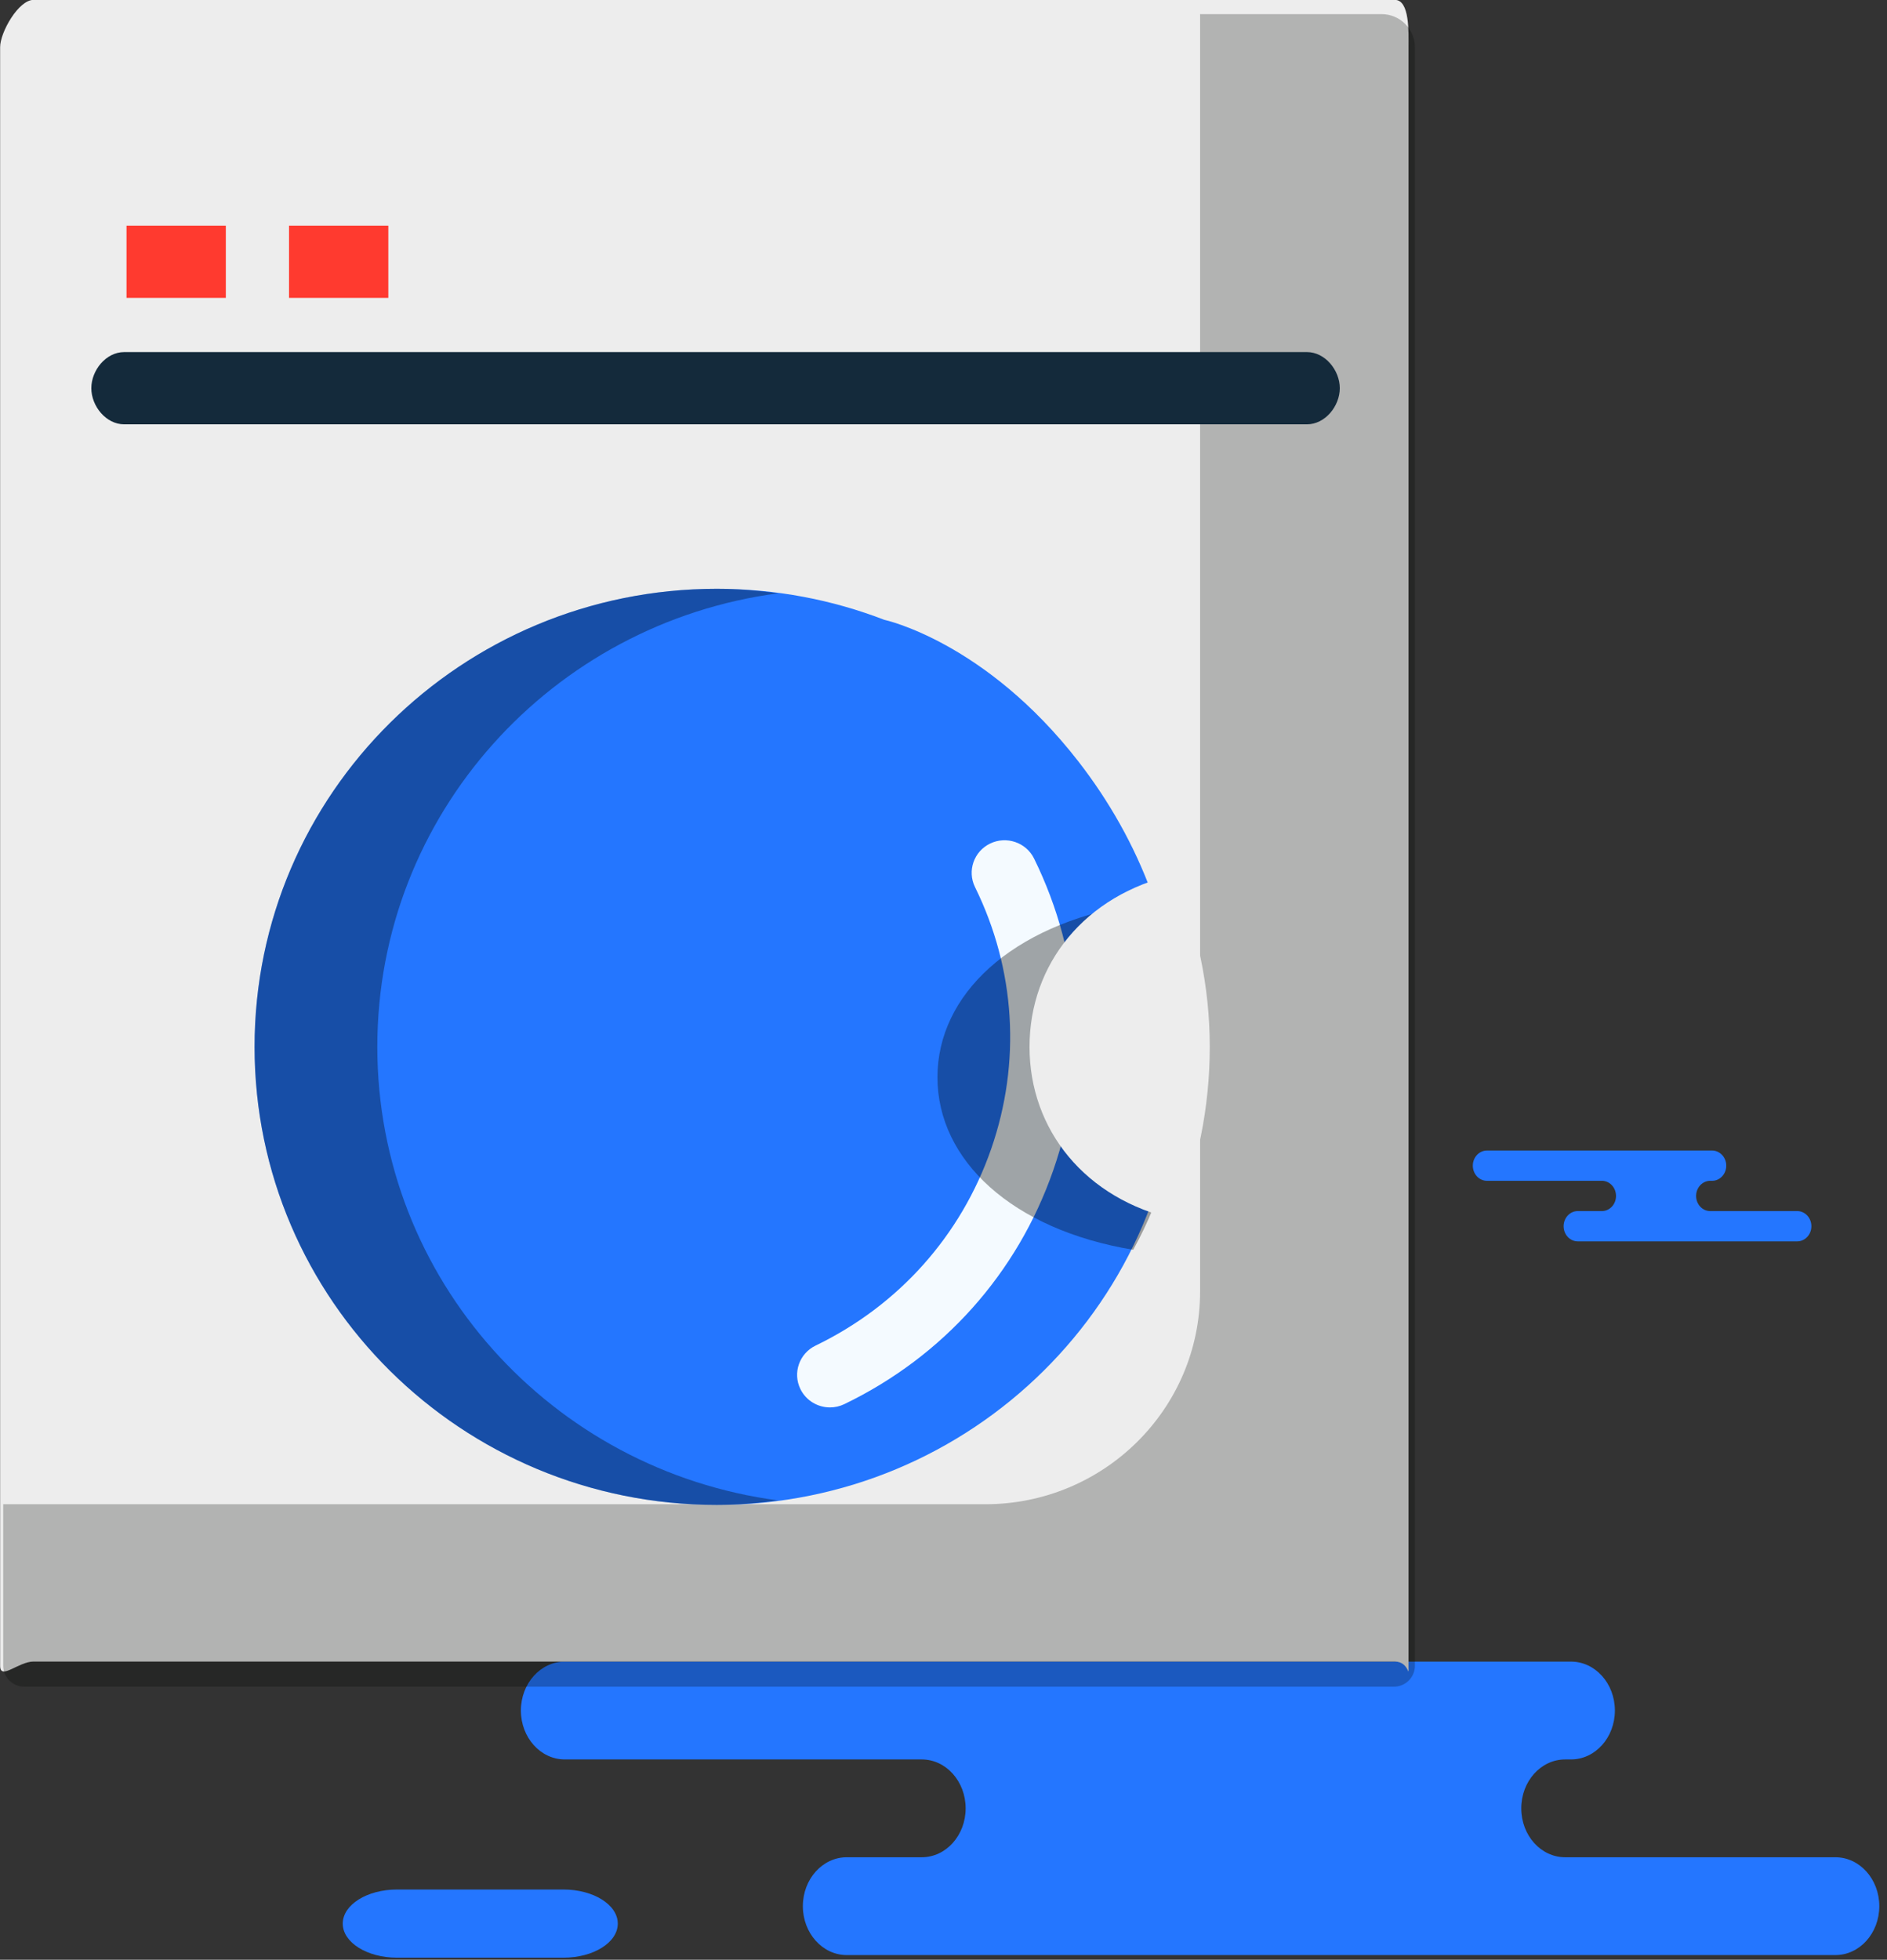 <svg xmlns="http://www.w3.org/2000/svg" width="209" viewBox="0 0 209 217" preserveAspectRatio="xMidYMid" height="217"><rect x="0" y="0" width="209" height="217" fill="#333333" stroke="none"/><g fill-rule="evenodd"><g fill="#2476ff"><path d="m160.075 183.986h13.925c2.685 0 4.861 2.426 4.861 5.416 0 2.991-2.176 5.416-4.861 5.416h-.648c-2.685 0-4.861 2.424-4.861 5.415s2.176 5.416 4.861 5.416h29.934c2.685 0 4.861 2.425 4.861 5.416 0 2.99-2.176 5.415-4.861 5.415h-35.973-73.529c-2.685 0-4.861-2.425-4.861-5.415 0-2.991 2.176-5.416 4.861-5.416h8.308c2.684 0 4.861-2.425 4.861-5.416s-2.177-5.415-4.861-5.415h-39.538c-2.685 0-4.861-2.425-4.861-5.416 0-2.99 2.176-5.416 4.861-5.416h9.344z"></path><path d="m185.147 127.396h4.483c.865 0 1.566.75 1.566 1.676 0 .925-.701 1.676-1.566 1.676h-.208c-.865 0-1.565.751-1.565 1.676 0 .926.7 1.676 1.565 1.676h9.637c.865 0 1.565.751 1.565 1.677 0 .925-.7 1.676-1.565 1.676h-11.582-12.729c-.865 0-1.565-.751-1.565-1.676 0-.926.7-1.677 1.565-1.677h2.674c.865 0 1.565-.75 1.565-1.676 0-.925-.7-1.676-1.565-1.676h-12.73c-.864 0-1.565-.751-1.565-1.676 0-.926.701-1.676 1.565-1.676h3.009z"></path><path d="m62.41 216.771c3.322 0 6.014-1.689 6.014-3.775s-2.692-3.775-6.014-3.775h-18.433c-3.322 0-6.015 1.689-6.015 3.775s2.693 3.775 6.015 3.775z"></path></g><path fill="#ededed" d="m.014 175.814v8.634c0 1.652 2.038-.469 3.705-.469h150.766c1.666 0 1.52 2.121 1.52.469v-179.225c0-1.651.146-5.237-1.52-5.237h-150.766c-1.667 0-3.705 3.586-3.705 5.237z"></path><path opacity=".25" fill="#020403" d="m153.021 1.565h-20.101v141.425c0 13.018-10.653 23.571-23.793 23.571h-108.769v9.253 8.634c0 1.279 1.047 2.317 2.338 2.317h151.679c1.291 0 2.338-1.038 2.338-2.317v-179.225c0-2.012-1.661-3.658-3.692-3.658z"></path><path fill="#142a3b" d="m144.754 46.985h-131c-2.009 0-3.639-2.01-3.639-4 0-1.992 1.63-4 3.639-4h131c2.009 0 3.638 2.008 3.638 4 0 1.99-1.629 4-3.638 4z"></path><path fill="#2476ff" d="m119.432 84.303c6.828 8.791 11.16 19.658 11.16 31.613 0 28.01-22.922 50.72-51.199 50.72s-51.198-22.71-51.198-50.72 22.921-50.72 51.198-50.72c6.544 0 12.801 1.217 18.548 3.434 0 0 11.16 2.375 21.491 15.673z"></path><path fill="#f4faff" d="m91.928 155.84c-1.347 0-2.643-.745-3.273-2.026-.881-1.789-.13-3.947 1.677-4.819 9.202-4.444 16.109-12.173 19.444-21.763 3.335-9.589 2.7-19.892-1.786-29.007-.881-1.791-.13-3.949 1.677-4.821 1.797-.869 3.982-.132 4.865 1.661 5.338 10.849 6.093 23.106 2.124 34.516-3.968 11.41-12.184 20.607-23.136 25.894-.513.248-1.056.365-1.592.365z"></path><path opacity=".35" fill="#020403" d="m41.791 115.916c0-25.723 19.347-46.922 44.404-50.222-2.23-.295-4.49-.498-6.802-.498-28.277 0-51.198 22.71-51.198 50.72s22.921 50.72 51.198 50.72c2.311 0 4.569-.205 6.798-.497-25.055-3.303-44.4-24.502-44.4-50.223z"></path><path opacity=".35" fill="#020403" d="m103.83 119.283c0 9.174 8.247 16.869 21.684 19.104 3.252-5.9 5.078-12.341 5.078-19.104 0-6.777-1.918-13.185-5.202-19.084-13.363 2.261-21.56 9.936-21.56 19.084z"></path><path fill="#ededed" d="m114.027 115.916c0 9.173 6.152 16.869 16.176 19.104 2.426-5.9 3.788-12.341 3.788-19.104 0-6.777-1.431-13.186-3.881-19.084-9.968 2.26-16.083 9.936-16.083 19.084z"></path><path fill="#ff3a2f" d="m25.012 32.984h-10.999v-7.999h10.999z"></path><path fill="#ff3a2f" d="m43.011 32.984h-10.999v-7.999h10.999z"></path></g></svg>